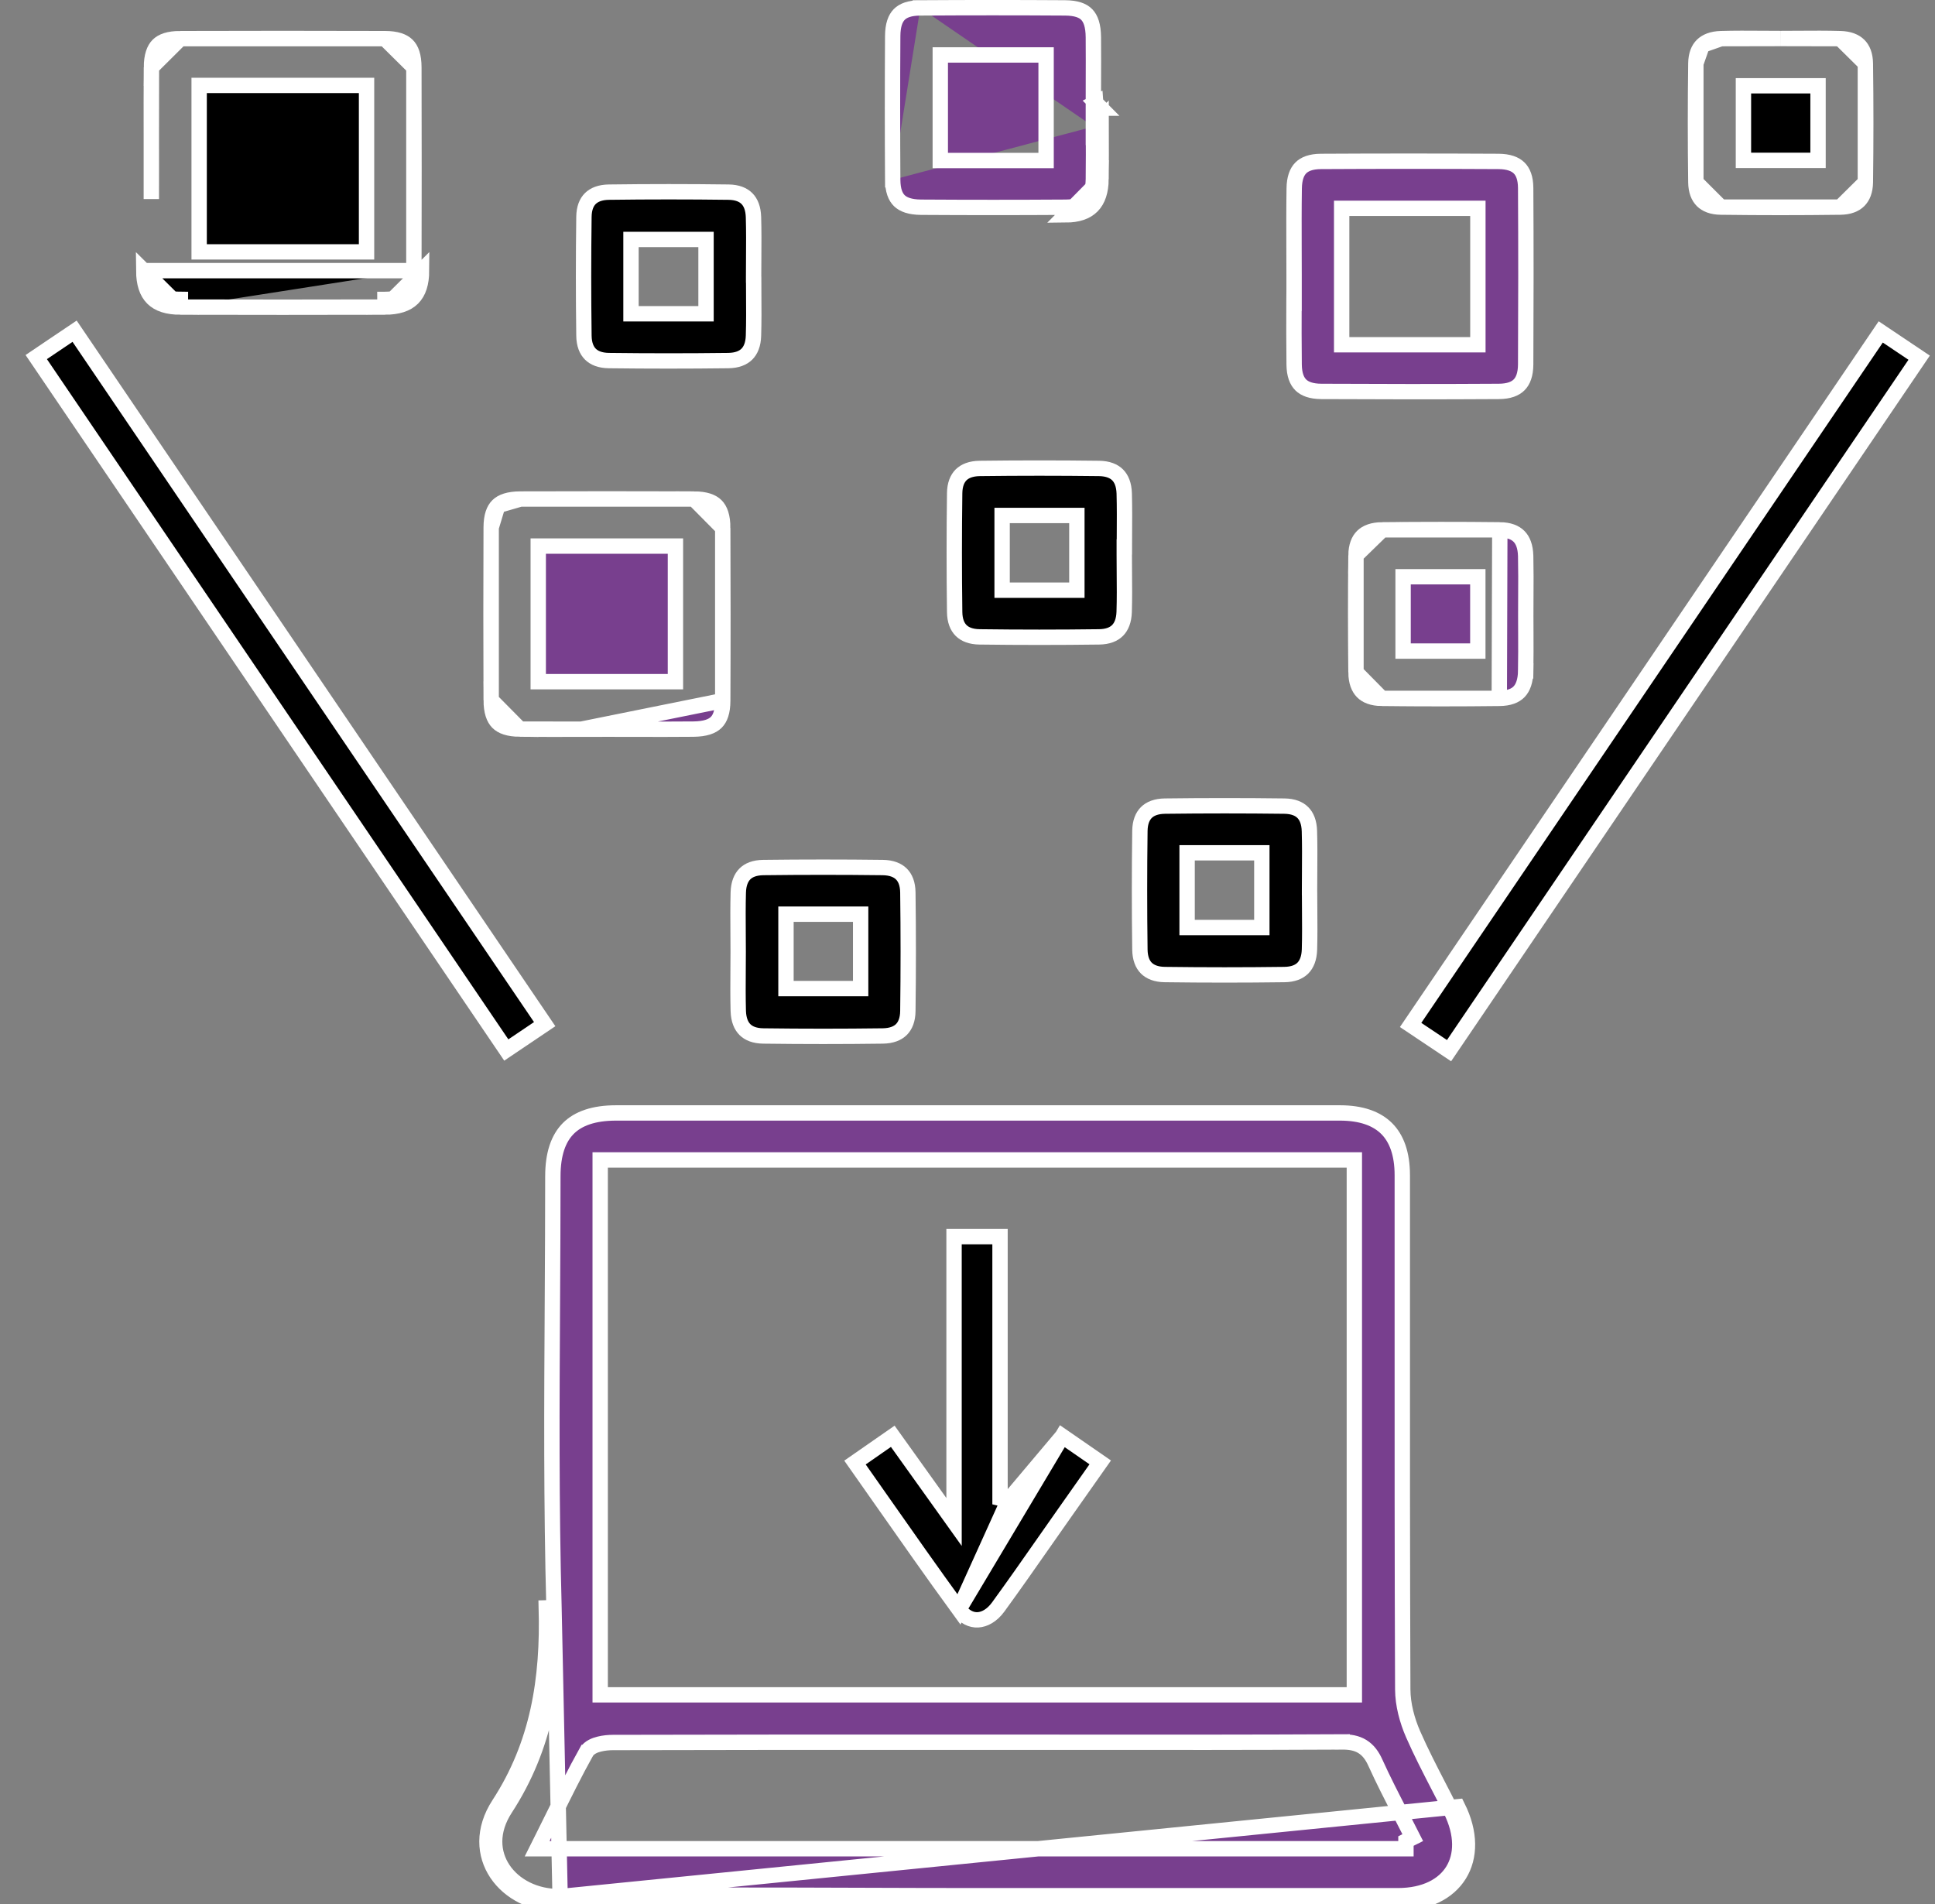<svg xmlns="http://www.w3.org/2000/svg" width="63" height="62" viewBox="0 0 63 62" fill="none"><rect x="0" y="0" width="63" height="62" fill="#808080" stroke="none"/><g clip-path="url(#clip0_69_558)"><path d="M18.236 61.75L18.237 61.75C21.476 61.69 24.717 61.702 27.956 61.713C29.242 61.717 30.528 61.722 31.814 61.722H31.817C33.339 61.722 34.861 61.722 36.383 61.722C39.426 61.723 42.471 61.724 45.515 61.722M18.236 61.75L18.037 52.343C17.947 49.011 17.965 45.679 17.985 42.341C17.992 40.994 18 39.646 18 38.297V38.297C18 37.565 18.183 37.062 18.504 36.74C18.825 36.419 19.328 36.236 20.059 36.236H20.105H20.151H20.197H20.243H20.289H20.335H20.381H20.427H20.473H20.519H20.565H20.611H20.657H20.703H20.749H20.795H20.841H20.887H20.933H20.979H21.025H21.071H21.117H21.163H21.209H21.256H21.302H21.348H21.393H21.44H21.486H21.532H21.578H21.624H21.67H21.716H21.762H21.808H21.854H21.9H21.946H21.992H22.038H22.084H22.13H22.176H22.222H22.268H22.314H22.36H22.406H22.452H22.498H22.544H22.59H22.636H22.682H22.728H22.774H22.82H22.866H22.912H22.958H23.004H23.05H23.096H23.142H23.189H23.235H23.281H23.327H23.373H23.419H23.465H23.511H23.557H23.603H23.649H23.695H23.741H23.787H23.833H23.879H23.925H23.971H24.017H24.063H24.109H24.155H24.201H24.247H24.293H24.339H24.385H24.431H24.477H24.523H24.569H24.615H24.661H24.707H24.753H24.799H24.846H24.892H24.938H24.984H25.03H25.076H25.122H25.168H25.214H25.26H25.306H25.352H25.398H25.444H25.49H25.536H25.582H25.628H25.674H25.72H25.766H25.812H25.858H25.904H25.95H25.996H26.042H26.088H26.134H26.18H26.226H26.272H26.318H26.364H26.41H26.456H26.502H26.549H26.595H26.64H26.686H26.733H26.779H26.825H26.871H26.917H26.963H27.009H27.055H27.101H27.147H27.193H27.239H27.285H27.331H27.377H27.423H27.469H27.515H27.561H27.607H27.653H27.699H27.745H27.791H27.837H27.883H27.929H27.975H28.021H28.067H28.113H28.159H28.205H28.251H28.297H28.343H28.39H28.436H28.482H28.528H28.574H28.62H28.666H28.712H28.758H28.804H28.85H28.896H28.942H28.988H29.034H29.08H29.126H29.172H29.218H29.264H29.31H29.356H29.402H29.448H29.494H29.54H29.586H29.632H29.678H29.724H29.77H29.816H29.862H29.908H29.954H30H30.046H30.093H30.139H30.184H30.23H30.277H30.323H30.369H30.415H30.461H30.507H30.553H30.599H30.645H30.691H30.737H30.783H30.829H30.875H30.921H30.967H31.013H31.059H31.105H31.151H31.197H31.243H31.289H31.335H31.381H31.427H31.473H31.519H31.565H31.611H31.657H31.703H31.749H31.795H31.841H31.887H31.933H31.98H32.026H32.072H32.118H32.164H32.21H32.256H32.302H32.348H32.394H32.44H32.486H32.532H32.578H32.624H32.67H32.716H32.762H32.808H32.854H32.9H32.946H32.992H33.038H33.084H33.13H33.176H33.222H33.268H33.314H33.36H33.406H33.452H33.498H33.544H33.59H33.636H33.682H33.728H33.775H33.821H33.867H33.913H33.959H34.005H34.051H34.097H34.143H34.189H34.235H34.281H34.327H34.373H34.419H34.465H34.511H34.557H34.603H34.649H34.695H34.741H34.787H34.833H34.879H34.925H34.971H35.017H35.063H35.109H35.155H35.201H35.247H35.293H35.339H35.386H35.431H35.477H35.523H35.57H35.616H35.662H35.708H35.754H35.8H35.846H35.892H35.938H35.984H36.03H36.076H36.122H36.168H36.214H36.26H36.306H36.352H36.398H36.444H36.49H36.536H36.582H36.628H36.674H36.72H36.766H36.812H36.858H36.904H36.95H36.996H37.042H37.088H37.135H37.181H37.227H37.273H37.319H37.365H37.411H37.457H37.503H37.549H37.595H37.641H37.687H37.733H37.779H37.825H37.871H37.917H37.963H38.009H38.055H38.101H38.147H38.193H38.239H38.285H38.331H38.377H38.423H38.469H38.515H38.561H38.607H38.653H38.699H38.745H38.791H38.837H38.883H38.929H38.975H39.022H39.068H39.114H39.16H39.206H39.252H39.298H39.344H39.39H39.436H39.482H39.528H39.574H39.62H39.666H39.712H39.758H39.804H39.85H39.896H39.942H39.988H40.034H40.08H40.126H40.172H40.218H40.264H40.31H40.356H40.402H40.448H40.494H40.54H40.586H40.632H40.678H40.724H40.77H40.816H40.863H40.909H40.955H41.001H41.047H41.093H41.139H41.185H41.231H41.277H41.323H41.369H41.415H41.461H41.507H41.553H41.599H41.645H41.691H41.737H41.783H41.829H41.875H41.921H41.967H42.013H42.059H42.105H42.151H42.197H42.243H42.289H42.335H42.381H42.428H42.474H42.52H42.566H42.612H42.658H42.704H42.75H42.796H42.842H42.888H42.934H42.98H43.026H43.072H43.118H43.164H43.21H43.256H43.302H43.348H43.394H43.44H43.486H43.532H43.578H43.624C44.326 36.236 44.824 36.422 45.147 36.744C45.47 37.066 45.656 37.563 45.656 38.264V38.264C45.656 39.658 45.656 41.053 45.656 42.448C45.655 46.633 45.654 50.819 45.671 55.004C45.673 55.504 45.815 56.022 46.008 56.464C46.259 57.038 46.55 57.601 46.836 58.156C46.972 58.418 47.106 58.678 47.235 58.937L47.235 58.937C47.629 59.729 47.599 60.42 47.301 60.903C47.004 61.385 46.4 61.721 45.515 61.722M18.236 61.75C17.424 61.765 16.741 61.398 16.382 60.862C16.03 60.337 15.971 59.624 16.454 58.882L16.454 58.882C17.766 56.866 18.102 54.692 18.037 52.343L17.787 52.35C17.851 54.67 17.519 56.787 16.244 58.746C15.174 60.389 16.462 62.033 18.241 62C21.477 61.94 24.715 61.952 27.952 61.963C29.239 61.967 30.526 61.972 31.814 61.972H31.817C33.339 61.972 34.86 61.972 36.382 61.972C39.426 61.973 42.471 61.974 45.516 61.972M18.236 61.75L47.459 58.826C48.303 60.521 47.41 61.97 45.516 61.972M45.515 61.722L45.516 61.972M45.515 61.722L45.516 61.972M19.953 56.734C19.825 56.734 19.662 56.748 19.514 56.785C19.439 56.803 19.36 56.829 19.289 56.867C19.221 56.903 19.137 56.961 19.084 57.056L19.083 57.056C18.716 57.714 18.382 58.392 18.039 59.086C17.917 59.332 17.795 59.581 17.669 59.831L17.488 60.193H17.893H45.619H45.773H45.775V59.943V59.942L45.997 59.831C45.862 59.564 45.73 59.306 45.6 59.053C45.308 58.487 45.031 57.948 44.78 57.393C44.678 57.165 44.548 56.983 44.354 56.864C44.163 56.747 43.941 56.714 43.699 56.715L43.701 56.965L43.7 56.715C40.844 56.729 37.99 56.728 35.134 56.726C34.241 56.726 33.348 56.725 32.455 56.725C31.697 56.725 30.939 56.725 30.181 56.725C26.771 56.725 23.362 56.724 19.953 56.734ZM19.953 56.734V56.984L19.953 56.734C19.953 56.734 19.953 56.734 19.953 56.734ZM19.541 54.932V55.182H19.791H43.845H44.095V54.932V38.016V37.766H43.845H19.791H19.541V38.016V54.932Z" fill="#783F8E" stroke="white" stroke-width="0.5"></path><path d="M14.065 30.62C9.768 24.285 5.482 17.967 1.18 11.626C1.353 11.509 1.522 11.395 1.691 11.281C1.934 11.117 2.176 10.954 2.429 10.784C7.197 17.812 11.951 24.82 16.733 31.87L17.734 33.345C17.313 33.629 16.907 33.902 16.484 34.187C15.677 32.997 14.87 31.808 14.065 30.62Z" fill="black" stroke="white" stroke-width="0.5"></path><path d="M54.832 22.925C52.283 26.683 49.733 30.441 47.178 34.208C46.761 33.929 46.361 33.661 45.927 33.371C50.633 26.435 55.322 19.521 60.042 12.563L61.233 10.807C61.647 11.085 62.053 11.357 62.484 11.646C59.93 15.412 57.381 19.169 54.832 22.925Z" fill="black" stroke="white" stroke-width="0.5"></path><path d="M5.872 1.258L5.872 1.258C5.491 1.258 5.274 1.344 5.146 1.471C5.019 1.598 4.933 1.816 4.93 2.194L5.872 1.258ZM5.872 1.258C8.091 1.251 10.312 1.251 12.531 1.258L12.531 1.258M5.872 1.258L12.531 1.258M12.531 1.258C12.91 1.258 13.13 1.344 13.259 1.472C13.388 1.599 13.474 1.817 13.475 2.192L13.475 2.193M12.531 1.258L13.475 2.193M13.475 2.193C13.481 4.399 13.481 6.605 13.475 8.811M13.475 2.193V8.811M4.927 4.438C4.928 4.772 4.928 5.105 4.928 5.439V5.441C4.928 5.788 4.928 6.134 4.927 6.481L4.927 4.438ZM4.927 4.438C4.926 3.689 4.924 2.942 4.93 2.194L4.927 4.438ZM13.475 8.811C13.473 9.187 13.387 9.405 13.259 9.532C13.13 9.661 12.911 9.746 12.533 9.748C12.533 9.748 12.533 9.748 12.532 9.748L12.533 9.998M13.475 8.811L4.93 8.812C4.933 9.188 5.019 9.406 5.147 9.533C5.276 9.661 5.494 9.746 5.874 9.748C5.874 9.748 5.874 9.748 5.874 9.748L5.873 9.998M12.533 9.998C10.314 10.004 8.092 10.004 5.873 9.998M12.533 9.998C13.353 9.994 13.721 9.628 13.725 8.812L12.533 9.998ZM5.873 9.998C5.052 9.994 4.687 9.63 4.68 8.814L5.873 9.998ZM6.734 2.781H6.484V3.031V7.951V8.201H6.734H11.684H11.934V7.951V3.031V2.781H11.684H6.734Z" fill="black" stroke="white" stroke-width="0.5"></path><path d="M42.131 9.542L42.133 9.544V8.944C42.133 8.66 42.132 8.378 42.131 8.097C42.129 7.442 42.127 6.79 42.137 6.136L42.137 6.136C42.141 5.802 42.226 5.594 42.351 5.468C42.475 5.343 42.678 5.258 43.008 5.256L43.009 5.256C44.934 5.245 46.861 5.246 48.787 5.256L48.787 5.256C49.121 5.258 49.331 5.342 49.459 5.468C49.586 5.592 49.671 5.796 49.673 6.122L49.673 6.122C49.684 8.036 49.683 9.951 49.673 11.865L49.673 11.865C49.671 12.196 49.586 12.404 49.46 12.53C49.334 12.657 49.128 12.742 48.799 12.744L48.799 12.744C46.873 12.756 44.946 12.754 43.02 12.744L43.02 12.744C42.686 12.742 42.478 12.658 42.351 12.533C42.225 12.408 42.139 12.203 42.135 11.875L42.135 11.875C42.126 11.193 42.128 10.511 42.13 9.826C42.13 9.732 42.13 9.637 42.131 9.542ZM47.867 11.225H48.117V10.975V7.033V6.783H47.867H43.932H43.682V7.033V10.975V11.225H43.932H47.867Z" fill="#783F8E" stroke="white" stroke-width="0.5"></path><path d="M15.992 17.175L15.992 17.175C15.984 19.048 15.985 20.921 15.992 22.794L15.992 17.175ZM15.992 17.175C15.993 16.801 16.079 16.587 16.208 16.461M15.992 17.175L16.208 16.461M23.531 22.811L23.531 22.811C23.54 20.938 23.538 19.065 23.531 17.192V22.811ZM23.531 22.811C23.53 23.183 23.444 23.397 23.315 23.523C23.184 23.65 22.961 23.735 22.578 23.739C21.942 23.745 21.306 23.744 20.669 23.742C20.385 23.742 20.101 23.741 19.816 23.741H19.814C19.517 23.741 19.22 23.742 18.923 23.742M23.531 22.811L18.923 23.742M18.923 23.742C18.257 23.744 17.593 23.745 16.927 23.739M18.923 23.742L16.927 23.739M16.927 23.739C16.551 23.735 16.334 23.649 16.206 23.521C16.079 23.392 15.994 23.174 15.992 22.794L16.927 23.739ZM16.208 16.461C16.337 16.335 16.558 16.25 16.942 16.248L16.208 16.461ZM17.524 21.944V22.194H17.774H21.741H21.991V21.944V18.03V17.78H21.741H17.774H17.524V18.03V21.944ZM23.317 16.464C23.445 16.593 23.53 16.812 23.531 17.192L22.596 16.248C22.973 16.25 23.19 16.336 23.317 16.464ZM16.942 16.248C18.826 16.242 20.712 16.242 22.596 16.248L16.942 16.248Z" fill="#783F8E" stroke="white" stroke-width="0.5"></path><path d="M35.848 5.832C35.855 5.302 35.853 4.773 35.851 4.244C35.851 4.12 35.85 3.996 35.85 3.873L35.601 4.121M35.848 5.832L35.673 3.344L35.671 3.345L35.846 3.521H35.599C35.599 3.521 35.599 3.522 35.599 3.522C35.599 3.723 35.6 3.922 35.601 4.121M35.848 5.832C35.838 6.615 35.472 6.992 34.699 6.997L35.848 5.832ZM35.601 4.121C35.601 4.163 35.601 4.205 35.601 4.247C35.603 4.775 35.605 5.301 35.598 5.829L35.598 5.829C35.593 6.187 35.508 6.402 35.381 6.531C35.256 6.658 35.047 6.744 34.697 6.747C33.127 6.757 31.556 6.757 29.988 6.747H29.988C29.627 6.744 29.41 6.659 29.281 6.534C29.153 6.409 29.067 6.201 29.065 5.852M35.601 4.121L35.598 4.124V3.522C35.598 3.264 35.599 3.006 35.599 2.748C35.601 2.236 35.602 1.724 35.598 1.213L35.598 1.213C35.595 0.828 35.51 0.605 35.383 0.474C35.259 0.345 35.046 0.259 34.673 0.257L34.673 0.257C33.105 0.247 31.535 0.247 29.964 0.257M29.964 0.257L29.963 0.007L29.964 0.257ZM29.964 0.257C29.612 0.259 29.403 0.344 29.278 0.471C29.152 0.599 29.067 0.813 29.065 1.171L29.065 1.171C29.055 2.732 29.055 4.291 29.065 5.852M29.065 5.852L28.815 5.854L29.065 5.852ZM33.809 5.226H34.059V4.976V2.039V1.789H33.809H30.864H30.614V2.039V4.976V5.226H30.864H33.809Z" fill="#783F8E" stroke="white" stroke-width="0.5"></path><path d="M59.914 1.258L59.914 1.258C59.47 1.245 59.03 1.248 58.584 1.251C58.382 1.253 58.179 1.254 57.974 1.254L59.914 1.258ZM59.914 1.258C60.203 1.265 60.399 1.349 60.523 1.472C60.646 1.594 60.729 1.784 60.733 2.068L60.733 2.068M59.914 1.258L60.733 2.068M60.733 2.068C60.75 3.357 60.75 4.646 60.733 5.934L60.733 5.934M60.733 2.068L60.733 5.934M60.733 5.934C60.729 6.217 60.646 6.41 60.522 6.533C60.398 6.657 60.202 6.74 59.916 6.743L59.916 6.743M60.733 5.934L59.916 6.743M59.916 6.743C58.62 6.76 57.324 6.76 56.027 6.743L56.027 6.743M59.916 6.743L56.027 6.743M56.027 6.743C55.74 6.74 55.546 6.656 55.423 6.534C55.3 6.411 55.217 6.218 55.214 5.933L55.214 5.932M56.027 6.743L55.214 5.932M55.214 5.932C55.197 4.644 55.197 3.355 55.214 2.067L55.214 2.067M55.214 5.932L55.214 2.067M55.214 2.067C55.217 1.782 55.3 1.593 55.423 1.472M55.214 2.067L55.423 1.472M55.423 1.472C55.547 1.35 55.743 1.266 56.033 1.258M55.423 1.472L56.033 1.258M56.033 1.258C56.476 1.245 56.916 1.248 57.362 1.251C57.564 1.253 57.767 1.254 57.972 1.254L56.033 1.258ZM58.942 5.221H59.192V4.971V3.043V2.793H58.942H57.013H56.763V3.043V4.971V5.221H57.013H58.942Z" fill="black" stroke="white" stroke-width="0.5"></path><path d="M24.532 10.929L24.532 10.93C24.524 11.215 24.439 11.409 24.316 11.531C24.193 11.653 24 11.736 23.712 11.74L23.712 11.74C22.416 11.756 21.12 11.756 19.823 11.74L19.823 11.74C19.537 11.736 19.344 11.653 19.221 11.53C19.098 11.407 19.015 11.213 19.012 10.927L19.012 10.927C18.995 9.639 18.995 8.35 19.012 7.061L19.012 7.061C19.015 6.777 19.098 6.585 19.221 6.464C19.345 6.342 19.54 6.259 19.83 6.256L19.83 6.256C21.126 6.239 22.423 6.239 23.719 6.256L23.719 6.256C24.005 6.259 24.196 6.342 24.318 6.465C24.441 6.588 24.524 6.783 24.532 7.072L24.532 7.072C24.545 7.512 24.542 7.95 24.539 8.393C24.537 8.594 24.536 8.796 24.536 9V9.104L24.538 9.106C24.538 9.268 24.539 9.43 24.54 9.59C24.543 10.04 24.546 10.483 24.532 10.929ZM20.544 9.966V10.216H20.794H22.737H22.987V9.966V8.046V7.796H22.737H20.794H20.544V8.046V9.966Z" fill="black" stroke="white" stroke-width="0.5"></path><path d="M36.607 17.807H36.604V18.057C36.604 18.255 36.606 18.451 36.607 18.646C36.611 19.074 36.614 19.497 36.601 19.923C36.592 20.209 36.508 20.404 36.385 20.527C36.262 20.65 36.07 20.733 35.784 20.736L35.784 20.736C34.488 20.753 33.192 20.753 31.895 20.736L31.895 20.736C31.608 20.733 31.414 20.65 31.291 20.527C31.168 20.404 31.085 20.211 31.082 19.926L31.082 19.926C31.065 18.637 31.065 17.349 31.082 16.06L31.082 16.06C31.085 15.775 31.169 15.583 31.291 15.461C31.415 15.339 31.609 15.256 31.897 15.252L31.897 15.252C33.193 15.236 34.489 15.236 35.786 15.252L35.786 15.252C36.072 15.256 36.264 15.339 36.387 15.461C36.51 15.584 36.594 15.778 36.603 16.066C36.615 16.52 36.612 16.973 36.609 17.43C36.608 17.555 36.607 17.681 36.607 17.807ZM34.811 19.216H35.061V18.966V17.033V16.783H34.811H32.877H32.627V17.033V18.966V19.216H32.877H34.811Z" fill="black" stroke="white" stroke-width="0.5"></path><path d="M48.814 22.738L48.815 22.738C49.137 22.735 49.337 22.649 49.459 22.522C49.584 22.392 49.668 22.179 49.674 21.841L49.924 21.846L49.674 21.842C49.681 21.429 49.679 21.018 49.678 20.605C49.677 20.415 49.676 20.225 49.676 20.034C49.676 19.834 49.677 19.636 49.678 19.438C49.681 18.991 49.683 18.547 49.673 18.103C49.665 17.791 49.581 17.589 49.456 17.464C49.333 17.339 49.137 17.255 48.831 17.251L48.814 22.738ZM48.814 22.738C47.538 22.753 46.263 22.753 44.987 22.738L48.814 22.738ZM44.148 21.888L44.148 21.888C44.151 22.198 44.235 22.399 44.359 22.525C44.482 22.65 44.681 22.735 44.987 22.738L44.148 21.888ZM44.148 21.888C44.135 20.621 44.133 19.352 44.148 18.083L44.148 21.888ZM45.003 17.251L45.003 17.251C44.691 17.254 44.487 17.337 44.362 17.46C44.237 17.582 44.152 17.779 44.148 18.083L45.003 17.251ZM45.003 17.251C46.28 17.238 47.555 17.236 48.831 17.251L45.003 17.251ZM45.682 20.948V21.198H45.932H47.865H48.115V20.948V19.028V18.778H47.865H45.932H45.682V19.028V20.948Z" fill="#783F8E" stroke="white" stroke-width="0.5"></path><path d="M41.815 31.73L41.815 31.73C40.519 31.747 39.223 31.747 37.927 31.73L37.927 31.73C37.639 31.727 37.446 31.643 37.322 31.52C37.2 31.398 37.117 31.204 37.113 30.919L37.113 30.919C37.096 29.631 37.096 28.342 37.113 27.054L37.113 27.053C37.117 26.769 37.2 26.577 37.323 26.455C37.446 26.332 37.641 26.25 37.928 26.246L37.928 26.246C39.225 26.23 40.521 26.23 41.817 26.246L41.817 26.246C42.103 26.25 42.295 26.332 42.417 26.455C42.541 26.578 42.624 26.772 42.632 27.059L42.632 27.059C42.645 27.499 42.642 27.937 42.639 28.38C42.637 28.581 42.636 28.783 42.636 28.987V29.091L42.637 29.093C42.638 29.262 42.639 29.43 42.64 29.598C42.643 30.04 42.647 30.477 42.634 30.917C42.625 31.203 42.541 31.397 42.418 31.521C42.295 31.644 42.102 31.727 41.815 31.73ZM38.9 27.766H38.65V28.016V29.95V30.2H38.9H40.833H41.083V29.95V28.016V27.766H40.833H38.9Z" fill="black" stroke="white" stroke-width="0.5"></path><path d="M24.037 29.059L24.037 29.059C24.045 28.771 24.129 28.577 24.252 28.454C24.373 28.332 24.565 28.25 24.853 28.246L24.853 28.246C26.149 28.23 27.445 28.23 28.741 28.246L28.741 28.246C29.029 28.25 29.224 28.333 29.347 28.456C29.471 28.578 29.554 28.77 29.558 29.054C29.575 30.342 29.575 31.631 29.558 32.919L29.558 32.92C29.555 33.204 29.471 33.397 29.348 33.52C29.224 33.643 29.029 33.726 28.743 33.73C27.447 33.747 26.151 33.747 24.855 33.73L24.854 33.73C24.567 33.727 24.375 33.644 24.253 33.522C24.13 33.399 24.046 33.205 24.037 32.917C24.025 32.477 24.028 32.039 24.031 31.597C24.033 31.395 24.034 31.193 24.034 30.989V30.988C24.034 30.783 24.033 30.58 24.031 30.379C24.028 29.936 24.025 29.499 24.037 29.059ZM25.84 29.765H25.59V30.015V31.937V32.187H25.84H27.771H28.021V31.937V30.015V29.765H27.771H25.84Z" fill="black" stroke="white" stroke-width="0.5"></path><path d="M32.83 48.847L32.825 48.846L32.751 48.828L32.559 48.782V48.585V40.263H31.062V48.775V49.554L30.609 48.92C30.332 48.534 30.077 48.177 29.831 47.832C29.571 47.468 29.321 47.119 29.067 46.764C28.654 47.052 28.254 47.33 27.837 47.619C28.107 48.002 28.374 48.383 28.639 48.762C29.503 49.994 30.351 51.205 31.222 52.401L32.83 48.847ZM32.83 48.847L32.991 49.006L33.161 48.766C33.532 48.246 33.903 47.724 34.282 47.191C34.384 47.048 34.486 46.905 34.588 46.761M32.83 48.847L34.588 46.761M34.588 46.761C35.002 47.047 35.398 47.321 35.821 47.613C35.736 47.733 35.652 47.853 35.569 47.972C35.262 48.407 34.962 48.833 34.663 49.259C34.445 49.568 34.229 49.877 34.013 50.186C33.513 50.902 33.014 51.615 32.501 52.32C32.296 52.602 32.053 52.728 31.84 52.74C31.633 52.751 31.408 52.657 31.222 52.401L34.588 46.761Z" fill="black" stroke="white" stroke-width="0.5"></path></g><defs><clipPath id="clip0_69_558"><rect width="62" height="62" fill="white" transform="translate(0.832)"></rect></clipPath></defs></svg>